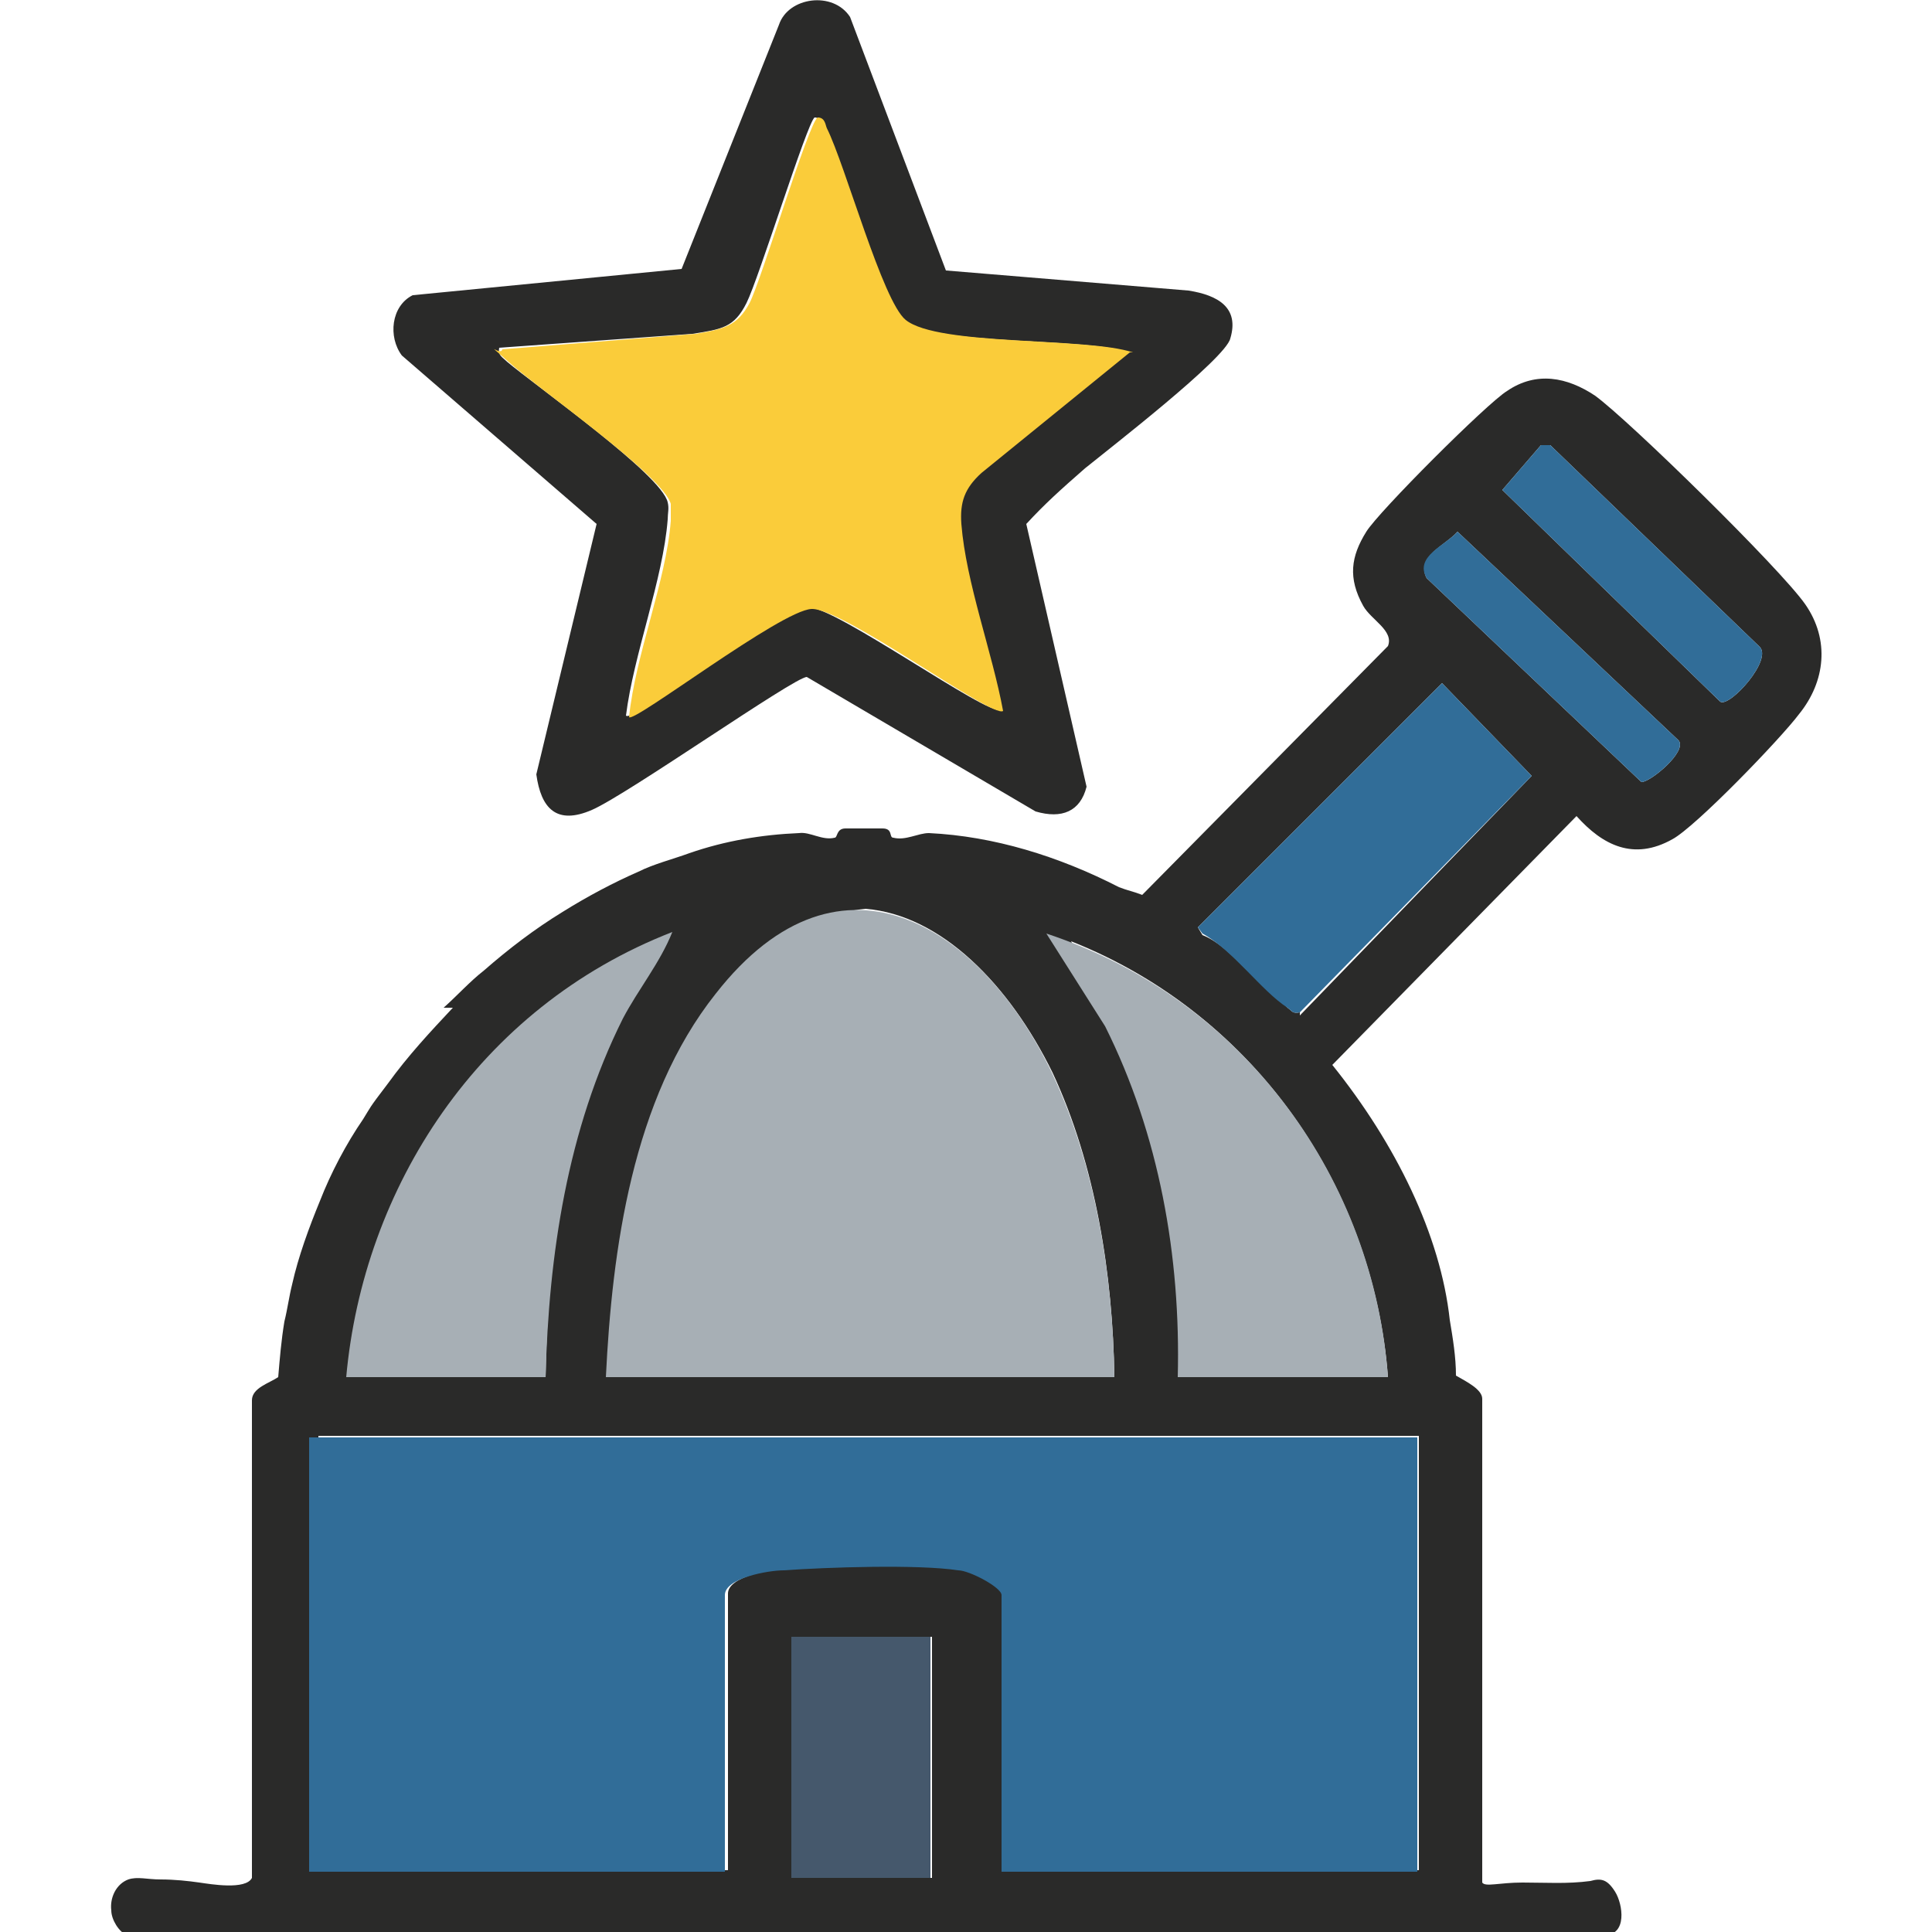 <svg xmlns="http://www.w3.org/2000/svg" xmlns:xlink="http://www.w3.org/1999/xlink" id="Ebene_1" x="0px" y="0px" viewBox="0 0 125 125" style="enable-background:new 0 0 125 125;" xml:space="preserve"><style type="text/css">	.st0{fill:#2A2A29;}	.st1{fill:#316D98;}	.st2{fill:#A7AFB5;}	.st3{fill:#45586C;}	.st4{fill:#FACC3A;}</style><g>	<path class="st0" d="M29.3,65.2c-1.5,1.6-2.9,3.1-4.2,4.9c-1.3,1.7-1.1,1.5-1.6,2.3c-1.1,1.6-2.1,3.5-2.8,5.3   c-0.7,1.7-1.4,3.6-1.8,5.4c-0.2,0.8-0.3,1.6-0.5,2.4c-0.2,1.2-0.3,2.4-0.4,3.6c-0.6,0.4-1.7,0.7-1.7,1.5c0,2.2,0,4.5,0,6.7   c0,4.5,0,8.9,0,13.4s0,6.7,0,10.1c0,3.4,0,0.5,0,0.7c-0.4,0.8-2.7,0.4-3.4,0.3c-0.7-0.1-1.6-0.2-2.5-0.2s-1.5-0.2-2.1,0   c-0.8,0.3-1.2,1.2-1.1,2c0,0.6,0.5,1.4,1,1.6c0.3,0,0.5,0,0.7,0c9-0.1,18,0,26.9,0c9.1,0,18.2,0,27.3,0s18.2,0,27.3,0   c0.5,0,1,0,1.5,0c3.9,0,8,0,11.9,0c1.5,0,1.2-2,0.7-2.8c-0.5-0.8-0.9-0.9-1.6-0.7c-1.5,0.2-2.9,0.1-4.4,0.1c-1.5,0-2.4,0.3-2.6,0   V90.5c0-0.6-1-1.1-1.7-1.5c0-1.2-0.2-2.4-0.4-3.6c-0.6-5.5-3.5-11.4-7.6-16.5l0,0L102,52.8c1.7,1.9,3.7,2.9,6.2,1.5   c1.5-0.8,7-6.5,8.2-8.1c1.7-2.1,2-4.8,0.4-7.1c-1.6-2.3-11.4-11.9-13.6-13.5c-1.8-1.2-3.8-1.6-5.7-0.3c-1.3,0.8-8.3,7.8-9.1,9.1   c-1,1.6-1.2,3-0.2,4.8c0.5,0.9,2,1.6,1.6,2.6L73.9,57.9c-0.5-0.2-1-0.3-1.5-0.5c-3.9-2-8.1-3.3-12.3-3.5c-0.7,0-1.5,0.5-2.3,0.3   c-0.3,0,0-0.6-0.7-0.6c-0.1,0-0.6,0-1.2,0s-1,0-1.2,0c-0.6,0-0.5,0.6-0.7,0.6c-0.8,0.2-1.6-0.4-2.3-0.3c-2.4,0.1-4.8,0.5-7.1,1.3   c-1.1,0.4-2.3,0.7-3.3,1.2c-1.6,0.7-3.3,1.6-4.9,2.6c-1.8,1.1-3.5,2.4-5.1,3.8c-0.9,0.7-1.7,1.6-2.6,2.4L29.3,65.2z M61.7,101.5   L61.7,101.5c-1.4-0.2-3.4-0.2-5.4-0.2c-2,0-4,0-5.4,0.2l0,0c-1,0-3.8,0.5-3.8,1.6v17.9H20.6V92.9h71.2v28.1H65.5v-17.9   C65.5,102,62.7,101.5,61.7,101.5z M52.2,121.5v-15.6h8.1v15.6H52.2z M77.1,89.1c-0.2-7.9-1.3-15.9-4.9-23.2c-0.9-1.7-2.1-3.3-2.9-5   c12.1,4.8,19.6,16.2,20.5,28.2H77.1z M68.1,69.4c2.8,6,3.9,13.1,4,19.7h-32c0-6.5,1.2-13.6,4-19.7c2.7-5.6,7.1-10.2,11.9-10.6   C60.9,59.2,65.3,63.7,68.1,69.4L68.1,69.4z M40.2,65.9c-3.6,7.1-4.8,15.3-4.9,23.2H22.7c0.9-12,8.4-23.4,20.5-28.2   C42.4,62.6,41.1,64.2,40.2,65.9z M84.1,65.5c-0.5,0.1-0.5-0.1-0.8-0.3c0,0,0,0-0.1-0.1c-0.9-0.9-1.8-1.7-2.8-2.6   c-0.8-0.8-1.6-1.6-2.6-2L77.5,60l15.8-15.8l5.8,6L84.1,65.7L84.1,65.5z M106.2,50.6L92.3,37.4c-0.7-1.4,1.2-2.1,2-3l14.3,13.5   C109.2,48.6,106.8,50.6,106.2,50.6z M111.3,45.4L97.2,31.7l2.5-2.9h0.6l13.5,13C114.8,42.6,111.9,45.8,111.3,45.4z"></path>	<path class="st0" d="M61.2,17.5l15.7,1.3c1.9,0.3,3.3,1.1,2.7,3.1c-0.3,1.3-7.8,7.1-9.4,8.4c-1.6,1.4-2.6,2.3-3.8,3.6l3.9,17   c-0.4,1.6-1.6,2.1-3.3,1.6l-14.8-8.7c-0.8,0-11.6,7.6-13.9,8.6c-2.3,1-3.3-0.1-3.6-2.3l3.9-16.2L26,23c-0.9-1.2-0.7-3.2,0.7-3.9   l17.4-1.7l6.3-15.8c0.6-1.8,3.5-2.2,4.6-0.5L61.2,17.5L61.2,17.5z M73.1,22.8c-3-1-12.7-0.4-14.7-2.1c-1.6-1.3-3.9-10-5.1-12.4   c-0.2-0.3-0.2-0.7-0.6-0.7c-0.5,0.4-3.6,10.4-4.4,12c-0.8,1.6-1.6,1.7-3.5,2l-12.5,0.9c-0.1,0.5,0.2,0.6,0.5,0.9   c1.9,1.6,10,7.3,10.4,9.1c0.1,0.4,0,0.7,0,1.1c-0.3,3.9-2.2,8.7-2.7,12.7c0.5,0.5,10.1-6.9,11.8-7c1.7-0.1,11.7,7.1,12.4,6.6   c-0.5-3.8-2.4-8.3-2.7-12.1c-0.1-1.5,0.2-2.3,1.3-3.3l9.6-7.8L73.1,22.8z"></path>	<path class="st1" d="M91.7,93v28.1H64.8v-17.9c0-0.5-2.1-1.6-2.8-1.6c-2.6-0.4-8.5-0.2-11.3,0c-1,0-3.8,0.5-3.8,1.6v17.9H20V93   C20,93,91.7,93,91.7,93z"></path>	<path class="st2" d="M72.1,89.1H39.2c0.4-8.2,1.7-18,7.1-24.8c8.2-10.5,17.4-4.1,21.8,5.2C70.9,75.5,72,82.6,72.1,89.1L72.1,89.1z"></path>	<path class="st2" d="M89.8,89.1H76.2c0.2-7.8-1.2-15.7-4.7-22.7l-3.8-6C80.7,64.7,88.9,76.5,89.8,89.1z"></path>	<path class="st2" d="M35.3,89.1H22.4c1.1-12.2,8.5-23.9,21.1-28.8c-0.8,2-2.2,3.7-3.2,5.6C36.7,73.1,35.5,81.2,35.3,89.1z"></path>	<path class="st1" d="M84.1,65.5c-0.5,0.1-0.5-0.1-0.8-0.3c-1.7-1.1-3.5-3.7-5.5-4.8L77.5,60l15.8-15.8l5.8,6L84.1,65.5L84.1,65.5z"></path>	<rect x="51.2" y="105.9" class="st3" width="9" height="15.6"></rect>	<path class="st1" d="M111.3,45.4L97.2,31.7l2.5-2.9h0.6l13.5,13C114.8,42.6,111.9,45.8,111.3,45.4z"></path>	<path class="st1" d="M94.3,34.4l14.3,13.5c0.6,0.7-1.8,2.7-2.4,2.7L92.3,37.4C91.5,36,93.5,35.3,94.3,34.4z"></path>	<path class="st4" d="M73.1,22.8l-9.6,7.8c-1.1,1-1.4,1.9-1.3,3.3c0.3,3.8,2,8.3,2.7,12.1c-0.7,0.5-10.4-6.7-12.4-6.6   c-2,0.1-11.5,7.4-11.8,7c0.4-4,2.4-8.8,2.7-12.7c0-0.4,0-0.7,0-1.1c-0.5-1.8-8.5-7.4-10.4-9.1s-0.6-0.4-0.5-0.9L45,21.6   c1.8-0.3,2.7-0.5,3.5-2c0.8-1.6,3.8-11.6,4.4-12c0.5,0,0.5,0.5,0.6,0.7c1.2,2.4,3.6,11.2,5.1,12.4c2.1,1.7,11.7,1.1,14.7,2.1   L73.1,22.8z"></path></g></svg>
